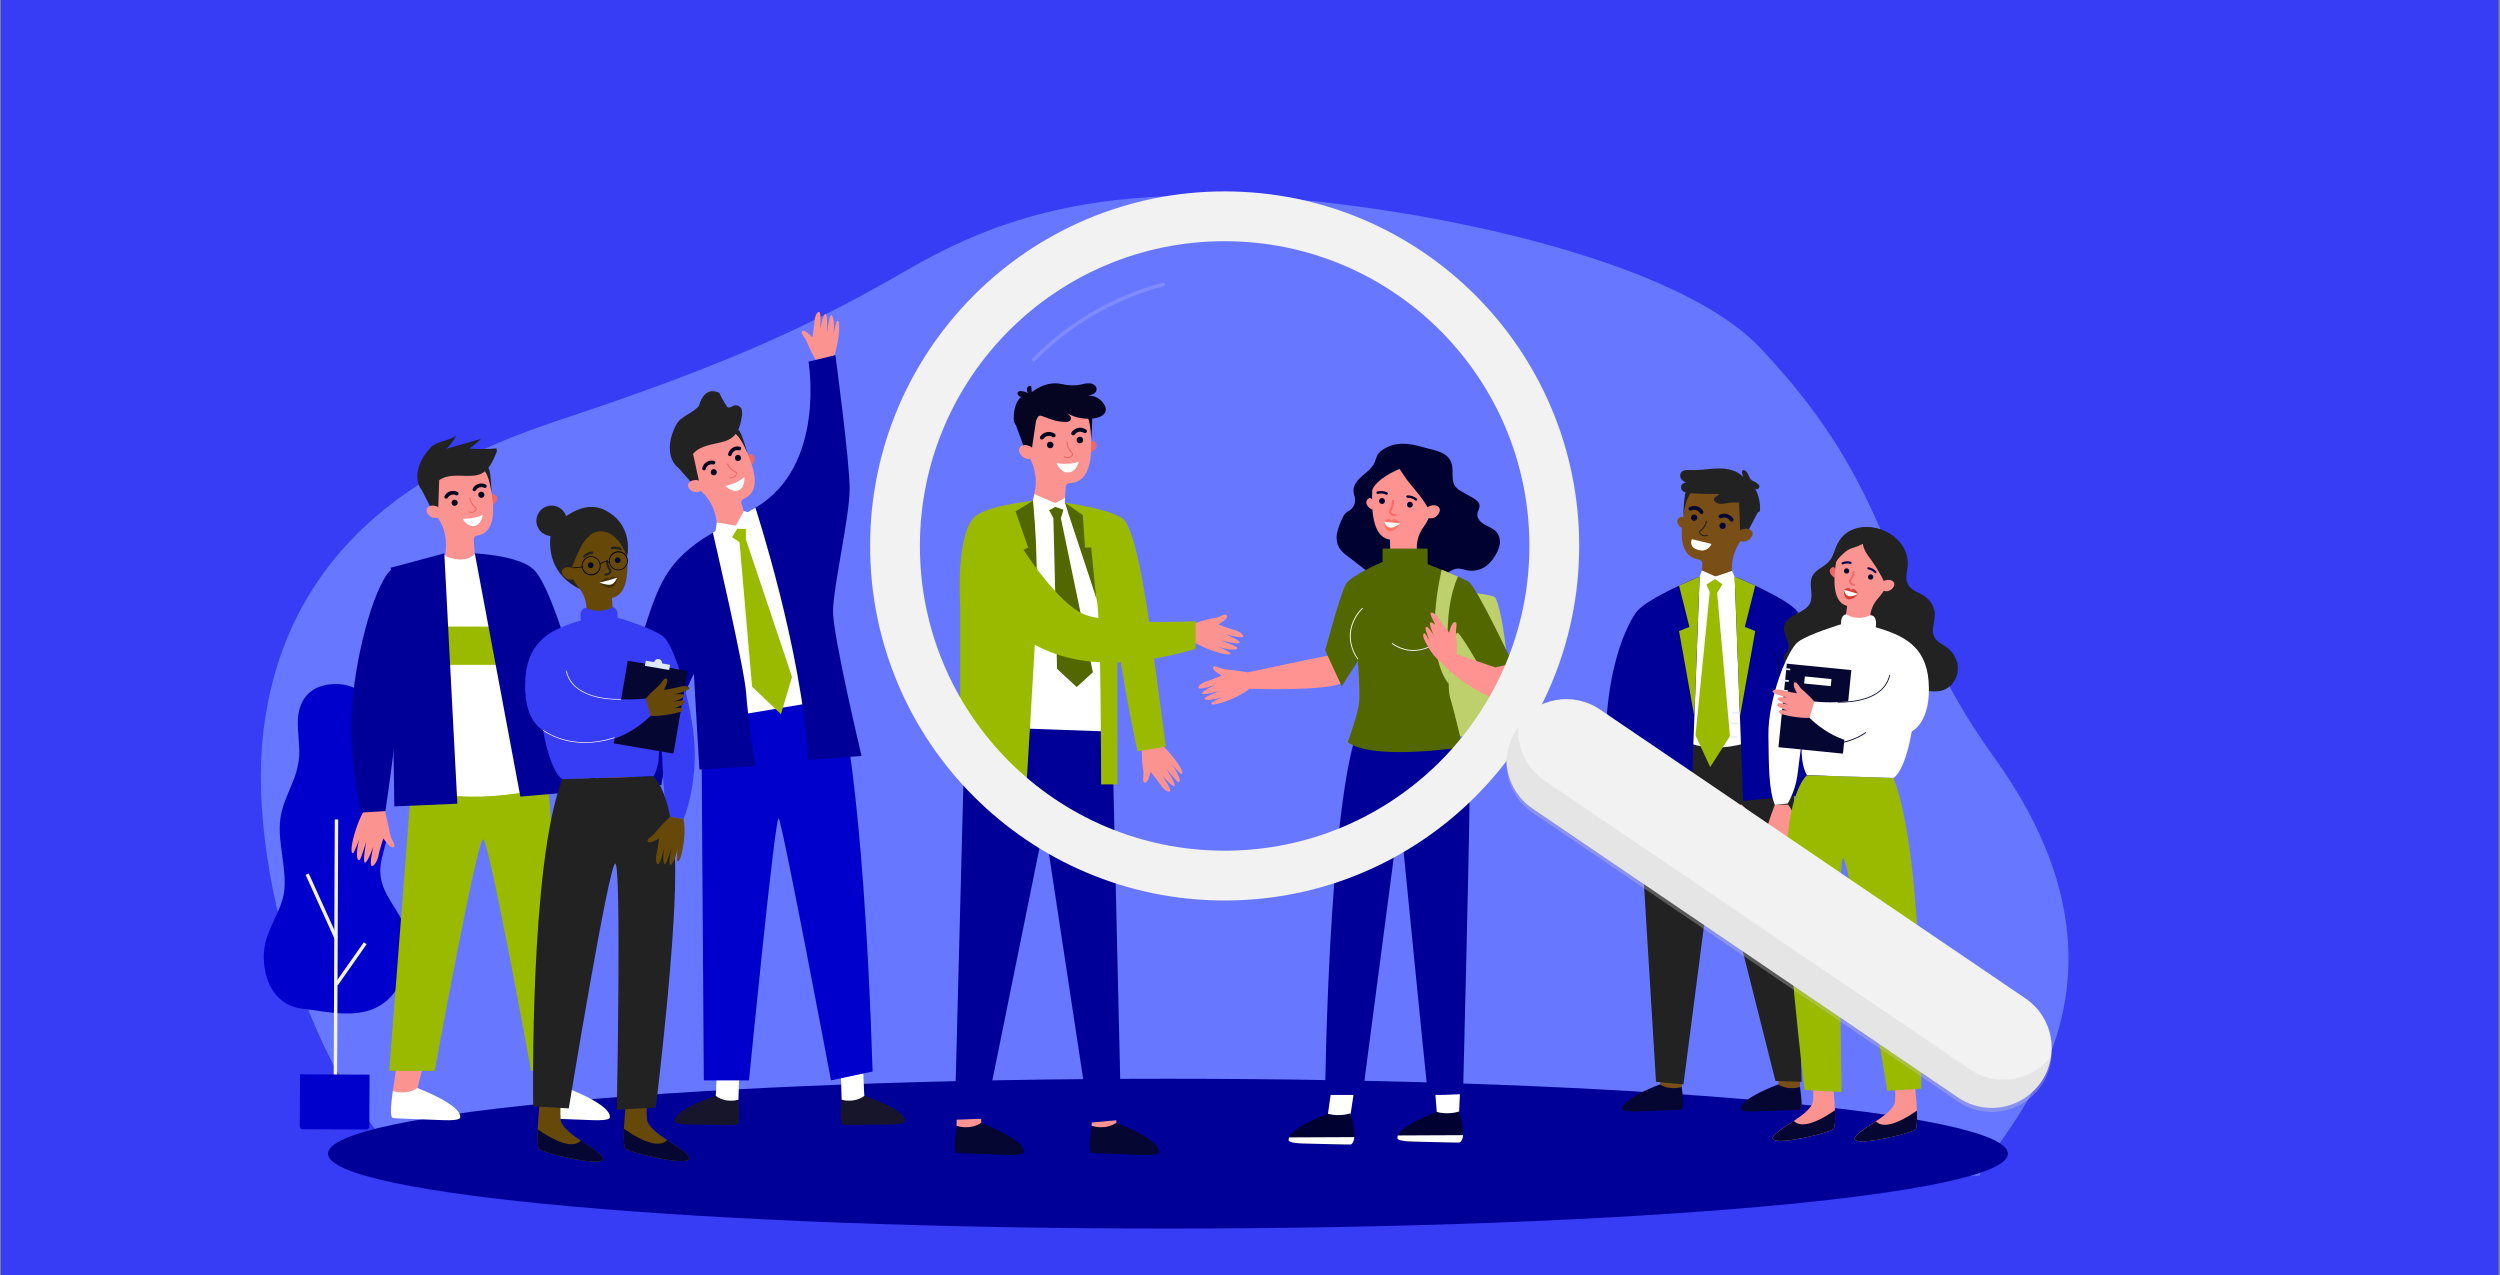 <?xml version="1.0" encoding="utf-8"?>
<!-- Generator: Adobe Illustrator 24.1.0, SVG Export Plug-In . SVG Version: 6.00 Build 0)  -->
<svg version="1.1" xmlns="http://www.w3.org/2000/svg" xmlns:xlink="http://www.w3.org/1999/xlink" x="0px" y="0px"
	 viewBox="0 0 5000 2550.6" style="enable-background:new 0 0 5000 2550.6;" xml:space="preserve">
<rect x="0" y="0" width="5000" height="2550.6" fill="#808080" stroke="none"/>
<style type="text/css">
	.st0{fill:#373CF5;}
	.st1{display:none;}
	.st2{display:inline;}
	.st3{fill:none;stroke:#000000;stroke-width:6;stroke-linejoin:round;stroke-miterlimit:10;}
	.st4{fill:#6877FF;}
	.st5{fill:#000099;}
	.st6{fill:#7A4F17;}
	.st7{fill:#060633;}
	.st8{fill:#222222;}
	.st9{fill:#FFFFFF;}
	.st10{fill:#0A0A0A;}
	.st11{fill:#9ABA00;}
	.st12{fill:#FB9391;}
	.st13{fill:#17152B;}
	.st14{fill:#0000CC;}
	.st15{fill:#EA6868;}
	.st16{fill:#050521;}
	.st17{fill:#F2F2F2;}
	.st18{fill:#0B0755;}
	.st19{fill:#D83E32;}
	.st20{fill:#FAFAFC;}
	.st21{fill:#E7EEFD;}
	.st22{fill:#664909;}
	.st23{fill:#422E05;}
	.st24{fill:#DDE7FE;}
	.st25{fill:#FFF5F4;}
	.st26{fill:#FF9391;}
	.st27{fill:#BED06B;}
	.st28{fill:#010131;}
	.st29{fill:#FF7367;}
	.st30{fill:#FF6868;}
	.st31{fill:#F9F9FB;}
	.st32{fill:#526700;}
	.st33{opacity:0.33;fill:#CCCCCC;enable-background:new    ;}
	
		.st34{opacity:0.15;fill:none;stroke:#FFFFFF;stroke-width:7;stroke-linecap:round;stroke-miterlimit:10;enable-background:new    ;}
</style>
<g id="Calque_3">
	<rect x="2" class="st0" width="4994.7" height="2553.2"/>
</g>
<g id="Calque_1" class="st1">
	<g id="gabarit" class="st2">
		<g>
			<rect class="st3" width="5000" height="2550.6"/>
			<rect x="1710.5" class="st3" width="1579" height="2550.6"/>
			<rect y="582.1" class="st3" width="5000" height="1383.3"/>
			<line class="st3" x1="11" y1="1531.8" x2="5000" y2="1531.8"/>
			<rect class="st3" width="5000" height="2547.5"/>
		</g>
	</g>
</g>
<g id="Calque_2">
	<g id="Calque_1-2">
		<path class="st4" d="M4075.4,2163.9c-52.1,101.8-115.7,167.8-116,187.4l-3121-15.3c-188.8-109.8-347.1-572.7-311.7-872.3
			c53-448.2,447.4-575.4,621.3-633.4c388.4-129.1,538.4-217.6,682.6-299.5c200.4-113.9,386.7-144.2,628.2-139.6
			c283.8,5.4,874.1,106.5,1061.9,304.8c294.8,311.4,240.4,503.5,468.5,820C4189.3,1794.2,4152.3,2013.6,4075.4,2163.9z"/>
		<path class="st5" d="M4015.8,2307.3c0-82.8-752.1-149.8-1679.9-149.8S656,2224.5,656,2307.3s752.1,149.8,1679.9,149.8
			S4015.8,2390,4015.8,2307.3z"/>
		<path class="st6" d="M3255.6,1611.7c7.1,12.1,13.4,24.6,18.7,37.5c3.3,10.8,14.9,18.9,9.6,22.8c-5.3,3.9-19.9-12.8-19.9-12.8
			s-4.3,22.6-4.8,29.7c-0.5,7.1-4,19.9-9.6,20.1c-5.6,0.2-1.8-34-1.8-34s-5.9,28.8-10.9,29.8c-5,1.1-2.9-36.2-2.9-36.2
			s-4.8,30.7-7.4,32.8c-2.6,2.1-5.4-1-6.5-12.3c-0.5-7.7-0.2-15.4,1-23.1c-1.8,8-4,15.9-6.6,23.7c-1.5,2.4-5.4,4.8-5.1-12.3
			s7.1-53.3,18.2-70.1L3255.6,1611.7z"/>
		<path class="st6" d="M3320,2107.3c0,0,1,61.8,0.4,62.6s4.8,8.6,4.8,8.6l20.2,3.5l18.4-8.2c0,0-1.6-57.5,0.3-66.4
			S3320,2107.3,3320,2107.3z"/>
		<path class="st7" d="M3363.4,2173.9c0,0-23.2,7.9-43.2-5.1c0,0-77.3,28-75,49.3c0,0-3.3,6.3,30.2,4.8c33.5-1.5,85.6-2.8,87-3.5
			S3370.7,2222.1,3363.4,2173.9z"/>
		<path class="st6" d="M3556.4,2107.3c0,0,0.9,61.8,0.4,62.6s4.8,8.6,4.8,8.6l20.1,3.5l18.4-8.2c0,0-1.6-57.5,0.3-66.4
			S3556.4,2107.3,3556.4,2107.3z"/>
		<path class="st7" d="M3600,2173.9c0,0-23.3,7.9-43.2-5.1c0,0-77.3,28-75,49.3c0,0-3.3,6.3,30.3,4.8c33.5-1.5,85.6-2.8,87-3.5
			S3607.1,2222.1,3600,2173.9z"/>
		<polygon class="st8" points="3585.9,1518 3603.2,2163.7 3550.9,2161.9 3430,1682.1 3366.9,2168.8 3312,2163.7 3272.5,1515.8 
			3356.6,1453.8 		"/>
		<path class="st6" d="M3369.7,1040c0,0-4.8-8.8-9.6-5.8c-12.3,7.6-1.9,19.7,5.5,22.8L3369.7,1040z"/>
		<path class="st6" d="M3370,1009.2L3370,1009.2v-2.6c3.7-38.8,40.6-67.1,81.1-60.9c33.5,4.6,58.6,32.8,59.4,66.6
			c0.1,11.8-3,23.4-9,33.6c-6.7,13.4-14.1,26.4-22.1,39c-11.7,17.6-17.1,38.7-15.3,59.7l1.3,16.5c-45.1,18.3-62.7-4-62.7-4l2-29.9
			c0.2-4-2.7-7.4-6.6-8l0,0C3345.1,1111.2,3367.9,1032.4,3370,1009.2z"/>
		<path class="st7" d="M3438.8,1051c0.4-3.5,3.5-6.1,7.1-5.7c0,0,0,0,0,0c3.5,0.2,6.1,3.2,5.9,6.7c0,0,0,0.1,0,0.1
			c-0.3,3.6-3.5,6.2-7.1,5.9C3441.1,1057.8,3438.5,1054.6,3438.8,1051L3438.8,1051z"/>
		<path class="st7" d="M3382,1034.7c0.4-3.5,3.6-6.1,7.1-5.7c3.5,0.4,5.9,3.6,5.5,7.1c-0.4,3.5-3.6,5.9-7.1,5.5
			C3384.1,1041.1,3381.6,1038.1,3382,1034.7z"/>
		<path class="st7" d="M3463,1043.2c0.7,0.1,1.4-0.1,2-0.3c1.8-0.9,2.5-3,1.8-4.8c-5.3-9.7-17.3-13.5-27.3-8.7
			c-1.9,0.6-2.9,2.7-2.2,4.6c0,0.1,0.1,0.2,0.1,0.2c0.8,1.8,2.9,2.7,4.8,2.1c12.5-4.8,17.4,4.8,17.6,5.1
			C3460.5,1042.5,3461.7,1043.2,3463,1043.2z"/>
		<path class="st7" d="M3402.9,1028c0.7,0.1,1.4-0.1,2-0.4c1.8-0.8,2.6-3,1.8-4.8c-5.3-9.7-17.3-13.6-27.3-8.8
			c-1.9,0.7-2.9,2.9-2.2,4.8c0.8,1.8,2.9,2.7,4.8,2.1c12.5-4.8,17.4,4.8,17.6,5.1C3400.3,1027.2,3401.5,1028,3402.9,1028z"/>
		<polygon class="st8" points="3516,1024.1 3492.7,1068.2 3480.3,1064.6 3478.2,1004.9 		"/>
		<path class="st6" d="M3478.5,1063c1.4-2.1,3.5-3.6,5.9-4.3c4.8-1.5,13.7-2.8,19.2,3.4c7.8,9.1-11.6,29.5-27.6,17.1
			C3475.7,1079.2,3471.3,1074,3478.5,1063z"/>
		<path class="st8" d="M3403.1,1070.9c3.6,2.1,8,2.3,11.9,0.7c0.5-0.2,0.8-0.8,0.6-1.3c0,0,0-0.1-0.1-0.1c-0.3-0.5-1-0.8-1.5-0.5
			c-4.3,1.9-9.4,0.7-12.5-2.8c-0.7-0.6-1.2-1.4-1.3-2.3c0-0.8,1.1-1.6,2.5-2.9c5.9-4.8,9.9-11.6,11.3-19.2c0.1-0.6-0.3-1.2-0.9-1.3
			c-0.6-0.1-1.2,0.2-1.3,0.8c-1.3,7.1-5.1,13.4-10.6,17.9c-1.8,1.5-3.2,2.7-3.2,4.4c0.1,1.5,0.8,2.9,1.9,3.9
			C3400.8,1069.2,3401.9,1070.1,3403.1,1070.9z"/>
		<path class="st8" d="M3383.8,983.9c0,0-10.7,5.9-17.1,46.8c0,0,0.9-46,6.7-50.6C3379.1,975.4,3383.8,983.9,3383.8,983.9z"/>
		<path class="st9" d="M3469.3,1153h-70.1l-27.1,113.5V1484c0,0,64.3,30.1,148.7-9.3l-24.7-254.5L3469.3,1153z"/>
		<path class="st5" d="M3469.3,1153c0,0,105.5,43.2,126.4,71s83.1,148.1,54.3,393.2h-56.9l-1.4-25.5l-105.5,10L3469.3,1153z"/>
		<path class="st5" d="M3399.3,1153c0,0-105.5,43.2-126.4,71c-20.9,27.8-83,148.1-54.3,393.2h59.6l-1.2-25.5l105.5,10L3399.3,1153z"
			/>
		<path class="st10" d="M3591.4,1593.5c-0.3,0-0.6-0.2-0.6-0.5c0,0,0,0,0,0c0-2-13.6-202.5-42-289.3c-0.1-0.4,0.1-0.7,0.4-0.9
			c0.3-0.1,0.7,0.1,0.8,0.4c28.4,87,41.9,287.7,42.1,289.7C3592.1,1593.2,3591.8,1593.5,3591.4,1593.5L3591.4,1593.5z"/>
		<polygon class="st11" points="3446.6,1165.7 3434.3,1185.9 3459.9,1472.3 3420.4,1534 3391,1470.7 3419.4,1184.2 3410.5,1163.9 
			3434.6,1155.3 		"/>
		<polygon class="st9" points="3469.3,1153 3464,1141.8 3431.1,1153 3403.9,1140.9 3399.3,1153 3405.1,1173.8 3430,1158.2 
			3454.2,1175.2 		"/>
		<path class="st12" d="M3549.7,1609.5c0,0-13.3,34.9-15.5,46s-12.9,20.3-7,23.6s18.5-14.7,18.5-14.7c1.8,4.3,3.1,8.8,3.8,13.5
			c1,7.1,4.6,13.6,10,13.3c5.4-0.3,3.5-12.6,3.5-12.6s3.2,13.2,9.3,11.4c4.8-1.4,3.8-19.2,3.8-19.2c1.1,4.8,2.6,9.5,4.4,14.1
			c1.9,3.4,8.6,4.6,8.4-6.8c-0.1-11.4-0.2-11-0.2-11c1.5,4.6,3.3,9.1,5.5,13.3c1.8,2.2,8.5,2.8,6.8-6.6
			c-3.1-16.6-12.1-48.8-24.8-64.5L3549.7,1609.5z"/>
		<path class="st8" d="M3492.1,942.6c-2-2-5.7-3.6-7.4-1.3c-0.6,1-0.8,2.1-0.6,3.2c0.2,3.3,1,6.6,2.3,9.6
			c-11.8-13.3-31.5-17.5-49.7-17.2c-18.2,0.3-36.3,4.1-54.4,3.2c-7.2-0.3-15.9-0.8-20.1,4.8c-2.7,4.2-2.5,9.7,0.7,13.6
			c3.2,3.9,7.7,6.5,12.7,7.4c-3.9-1.5-8.3-0.5-11.2,2.4c-2.7,3.1-3.1,7.4-1.2,11c3.1,5.2,10.2,6.4,16.4,6.9
			c19.7,1.6,39.6,2.1,59.4,1.6l-8.6,6.7c-1,0.7-1.9,1.6-2.4,2.7c-0.5,1.6-0.2,3.4,0.9,4.8c2.8,3.6,7,5.7,11.6,5.7
			c4.5,0,9-0.4,13.3-1.4c6.5-1,13-1.4,19.6-1.3c1.4-0.1,2.7,0.1,4,0.6c1.6,0.9,2.9,2.2,3.9,3.6c7,8.1,18,11.6,28.4,14.6
			c3.3,1,7.5,1.5,9.6-1.2c0.6-1.1,0.9-2.4,0.8-3.7c0.5-15.3-3.3-30.5-10.9-43.7c0.9,2.5,3.6,3.8,6.1,3c1.3-0.4,2.4-1.4,2.9-2.7
			c2.8-4.8-3.8-9.2-7.5-11.3c-3.7-2.1-6.6-2.3-9.1-5.5C3497.4,953.8,3497,947.4,3492.1,942.6z"/>
		<polygon class="st11" points="3510.5,1171.2 3489.7,1253.8 3510.5,1262.1 3479.9,1433.4 3469.3,1153 		"/>
		<polygon class="st11" points="3358.1,1171.2 3378.8,1253.8 3358.1,1262.1 3388.7,1433.4 3399.3,1153 		"/>
		<path class="st9" d="M3423,1087.9l-39.3-9.6c0,0-7.6,16,12.7,21.5C3407.1,1103.7,3418.8,1098.4,3423,1087.9z"/>
		<path class="st12" d="M1304.6,1560.1c6.1,12.9,11.4,26.1,15.8,39.7c2.5,11.3,13.3,20.4,7.6,24c-5.7,3.5-18.7-14.4-18.7-14.4
			s-5.9,22.9-6.7,30.2c-0.8,7.3-5.4,20-10.8,19.9s0.7-35,0.7-35s-8,28.8-13,29.7c-5,1,0-37.2,0-37.2s-7,31.2-9.6,33.1
			c-2.5,2-5.3-1.4-5.5-13c0-7.9,0.9-15.8,2.6-23.5c0,0-6.6,21.5-8.3,24s-5.7,4.3-4.1-13c1.6-17.3,11-54,23.1-70.4L1304.6,1560.1z"/>
		<path class="st12" d="M1633.6,723.8c-7.2-12.4-13.6-25.2-19.2-38.4c-3.5-11.1-15-19.2-9.6-23.3c5.4-4.1,19.9,12.9,19.9,12.9
			s4-23.3,4.1-30.6c0.1-7.3,3.7-20.4,9.1-20.7s2.3,34.9,2.3,34.9s5.6-29.4,10.5-30.7c4.9-1.3,3.4,37.1,3.4,37.1s4.4-31.6,6.9-33.6
			c2.5-1.9,5.4,1,6.6,12.5c0.6,7.9,0.4,15.8-0.6,23.7c1.7-8.3,3.7-16.4,6.2-24.5c1.5-2.4,5.3-4.8,5.2,12.6
			c-0.1,17.4-6.3,54.8-17.1,71.9L1633.6,723.8z"/>
		<path class="st9" d="M1434.3,2124.4c0,0-2.3,67.7-2.9,68.6c-0.6,0.9,4.5,9.6,4.5,9.6l21.1,4.8l19.9-8c0,0,1.3-63,3.8-72.8
			C1483.2,2116.8,1434.3,2124.4,1434.3,2124.4z"/>
		<path class="st13" d="M1476.9,2199.6c0,0-25,7.4-45.3-7.8c0,0-83.3,26.7-82,50.2c0,0-3.8,6.8,31.7,7c35.5,0.2,90.7,1.3,92.3,0.5
			C1475.1,2248.7,1481.9,2252.8,1476.9,2199.6z"/>
		<path class="st9" d="M1725.9,2124.4c0,0,2.3,67.7,2.9,68.6c0.6,0.9-4.5,9.6-4.5,9.6l-21.1,4.8l-19.9-8c0,0-1.3-63-3.8-72.8
			C1677,2116.8,1725.9,2124.4,1725.9,2124.4z"/>
		<path class="st13" d="M1683.3,2199.6c0,0,25,7.4,45.3-7.8c0,0,83.3,26.7,81.9,50.2c0,0,3.8,6.8-31.7,7
			c-35.5,0.2-90.7,1.3-92.3,0.5C1685.1,2248.7,1678.3,2252.8,1683.3,2199.6z"/>
		<polygon class="st9" points="1510.8,1015.6 1425.7,1065.2 1414,1123.5 1479.9,1446.3 1623.6,1424.3 1568.4,1096.8 		"/>
		<path class="st14" d="M1679.5,1396.1c0,0,47.1,158.2,65.7,746.9l-83.2,17.8c0,0-97.5-517.9-104.7-524.2s-59.3,524.2-59.3,524.2
			h-90.4l-4.8-718.2L1679.5,1396.1z"/>
		<path class="st5" d="M1510.8,1015.5c0,0,93.8,287.1,105.5,504.4l106.8-8c0,0-57-239.3-57-288.4s33.2-189.8,33.2-245.6
			c0-55.8-28.5-267.6-28.5-267.6l-53.8,13C1617.1,723.4,1652.8,932.6,1510.8,1015.5z"/>
		<path class="st5" d="M1425.7,1065.2c0,0,63.3,271.6,66.5,320.2s18.6,147.1,18.6,147.1l-112,6.5l-11.1-191.8
			c0,0-34.8,73.1-42.7,104.5c-7.9,31.5-22.2,118.5-22.2,118.5h-63.3c0,0-9.6-194.7,23.7-296S1328.8,1122.4,1425.7,1065.2z"/>
		<path class="st15" d="M1494.4,915.9c0,0,2.4-9.6,7.6-7.8c13.1,4.4,6.4,18.3,0.3,23L1494.4,915.9z"/>
		<path class="st12" d="M1486.7,886.6L1486.7,886.6c-0.2-0.8-0.5-1.6-0.8-2.5c-12.1-34.8-50.1-53.2-84.9-41.1
			c-34.8,12.1-53.2,50.1-41.1,84.9c3.1,8.9,8,17.1,14.5,23.9c11,12.7,20.5,23.5,29.6,32.1c15,14.3,24.9,33,28.3,53.4l2.7,16
			c45.9,7.1,56.8-18.2,56.8-18.2l-9.1-28c-1.2-3.7,0.7-7.6,4.2-9.1l0,0C1534,978.2,1494.3,908.3,1486.7,886.6z"/>
		<path class="st16" d="M1433.4,942.4c-1.1-3.2-4.6-4.9-7.9-3.8c-3.2,1.1-4.9,4.6-3.8,7.9c1.1,3.2,4.6,4.9,7.9,3.8
			C1432.8,949.1,1434.5,945.6,1433.4,942.4C1433.4,942.4,1433.4,942.4,1433.4,942.4z"/>
		<path class="st16" d="M1481.8,913.9c-1.1-3.2-4.7-4.9-7.9-3.8c-3.2,1.1-4.9,4.7-3.8,7.9c1.1,3.2,4.6,4.9,7.8,3.8
			C1481.2,920.7,1483,917.1,1481.8,913.9z"/>
		<path class="st16" d="M1409.2,940.5c-0.6,0.2-1.3,0.2-2,0c-1.9-0.4-3.2-2.3-2.8-4.2c0,0,0,0,0,0c2.4-10.4,12.7-16.9,23.1-14.7
			c2,0.3,3.3,2.1,3.1,4.1c-0.2,2-2.1,3.4-4.1,3.2c0,0,0,0,0,0c-6.6-1.7-13.3,2.3-14.9,8.8c0,0,0,0.1,0,0.1
			C1411.4,939,1410.5,940.1,1409.2,940.5z"/>
		<path class="st16" d="M1461,912.2c-0.6,0.2-1.3,0.2-2,0c-1.9-0.4-3.2-2.3-2.8-4.2c0,0,0,0,0,0c2.4-10.4,12.7-16.9,23.1-14.7
			c2,0.3,3.3,2.1,3.1,4.1c-0.2,2-2.1,3.4-4.1,3.2c0,0,0,0,0,0c-6.5-1.7-13.2,2.2-14.9,8.7c0,0,0,0.1,0,0.1
			C1463.1,910.7,1462.2,911.7,1461,912.2z"/>
		<polygon class="st8" points="1355.9,934.5 1387.8,971.1 1398.5,964.9 1386.1,907.5 		"/>
		<path class="st12" d="M1399.7,962.8c-1.7-1.7-4-2.6-6.4-2.7c-4.8-0.2-13.3,0.5-16.7,7.6c-4.8,10.4,17.7,25.5,29.5,9.9
			C1406.1,977.7,1409,971.8,1399.7,962.8z"/>
		<path class="st15" d="M1471,953.1c-2.9,2.8-6.9,4.1-10.8,3.4c-0.6-0.2-0.9-0.7-0.8-1.3c0.1-0.6,0.7-0.9,1.3-0.8
			c4.5,0.8,8.9-1.5,10.8-5.6c0.5-0.7,0.8-1.6,0.7-2.5c0-0.7-1.4-1.3-3-2.2c-6.7-3.3-12-8.8-15-15.6c-0.2-0.5,0-1.2,0.5-1.4
			c0.5-0.3,1.2-0.1,1.4,0.4c0,0,0,0,0,0c2.8,6.4,7.8,11.6,14.1,14.6c2,1.1,3.5,1.9,4,3.5c0.3,1.4-0.1,2.9-0.9,4.1
			C1472.7,950.9,1471.9,952.1,1471,953.1z"/>
		<path class="st9" d="M1451,972c0,0,24.9-5.4,37.6-17.8c0,0,2.6,19.7-10.7,26C1464.5,986.6,1451,972,1451,972z"/>
		<path class="st8" d="M1468.1,865.9c0,0,11.2,3.2,26.8,40.6c0,0-11.8-43.6-18.2-46.7S1468.1,865.9,1468.1,865.9z"/>
		<path class="st8" d="M1398.1,811.1c-0.1,0.3-0.2,0.5-0.4,0.7c-12.4,15.4-36.1,20.1-45.3,37.6c-28.8,54.7-1.7,87.7,9.6,87.6
			c12.6,0,18-22.4,24.9-30.2c14.9-16.8,40.2-17.5,61.6-24c5.4-1.6,10.6-4.1,15.2-7.3c13.8-10,17.9-28.2,20.4-45.3
			c0.5-3.5,0.3-7-0.5-10.4l0,0c-1.7-6.6-8.5-10.6-15.1-8.9c-1.2,0.3-2.4,0.8-3.4,1.5c-4.3,2.6-8.6,3.8-10.9,1
			c-5.8-8.5-10.9-17.6-15.2-27c-0.2-0.4-0.5-0.6-0.8-0.9C1434.1,783.5,1409.4,771.9,1398.1,811.1z"/>
		<polygon class="st11" points="1491.8,1055.3 1491.8,1078.9 1479.5,1084.6 1461.8,1072.7 1472.8,1055.3 		"/>
		<polygon class="st9" points="1431.1,1062.1 1433.6,1045 1471.8,1051.3 1487.6,1022.1 1495.9,1024.3 1500.1,1058.1 1474.6,1057.5 
			1461.8,1077.9 		"/>
		<polygon class="st11" points="1491.8,1078.9 1584,1353.8 1561.9,1428.5 1504.1,1373.1 1478.8,1080.7 		"/>
		<path class="st14" d="M691.1,1370c28.8,6.1,54.9,27.1,57.5,72.6c2.6,43.2-21.1,85.6-9.6,128.3c11.7,43.8,45.7,58.9,33.1,113
			c-4.5,19.2-11.7,38-11.5,58.3c0.6,42.4,30.1,68.5,44.5,101.8c18.5,43.2,11.4,102.1-13.7,137.3c-47.6,67.1-127.7,42.5-187.4,35.9
			c-34.6-3.8-65.8-28.8-74.3-79.1c-9.8-58.5,16.6-86.3,33.3-132.6c16.2-44.9-3.3-97.9-3.6-148.1c-0.3-56.2,32.3-86.8,38.4-138.4
			c4.5-37.3-10.4-75.8,4.8-111c7-16.6,20.8-29.3,37.8-35C656.9,1367.6,674.3,1366.6,691.1,1370z"/>
		
			<rect x="407" y="1900.3" transform="matrix(4.188741e-03 -1 1 4.188741e-03 -1234.707 2567.697)" class="st17" width="529.8" height="6.9"/>
		
			<rect x="639.6" y="1742.7" transform="matrix(0.911 -0.412 0.412 0.911 -689.434 425.683)" class="st17" width="6.9" height="139.9"/>
		
			<rect x="650.2" y="1923.7" transform="matrix(0.575 -0.819 0.819 0.575 -1279.373 1392.998)" class="st17" width="100.2" height="6.9"/>
		<path class="st14" d="M732.4,2259l-127-0.5c-3.2,0-5.8-2.6-5.8-5.9l0.4-103.9l139.1,0.6l-0.4,103.9c0,3.2-2.7,5.8-5.9,5.8
			C732.6,2259,732.5,2259,732.4,2259z"/>
		<path class="st8" d="M3568,1253.5c-2.5,16.6,14.8,33.9,6.6,48.5c-1.8,3.3-4.8,5.8-6.4,9.2c-2.9,8,0.4,16.9,7.8,21
			c7.4,3.8,16,4.6,24,2.3c8-1.7,15.6-5.1,23.5-7.1c17.8-4.5,36.5-2.3,54.9-2.6s37.6-3.1,55.7,1.4c20.9,5.3,37.9,19.8,56.2,30.9
			c18.8,11.3,39.4,19.4,60.9,23.7c11.1,2.8,22.8,2.8,33.9,0c21.8-6.8,34.1-31.3,29.8-53.1c-2.7-12.5-9.6-23.6-19.6-31.6
			c-8.7-7.1-20.7-11.2-26.3-21.5c-8-14.4,1.7-32.3,0.5-48.8c-1.6-14.1-9.6-26.7-21.5-34.2c-10.6-7-24.8-10.3-31.6-22
			c-7.4-12.8-1.5-27.4-0.8-41c0.3-19.7-8.1-38.4-22.9-51.3c-4.4-4-9.2-7.4-14.4-10.4c-33.9-19.9-82.8-19.2-103,20
			c-6.2,12-8.5,26.3-17.5,36.3c-9.6,10.9-26.3,15.5-33,28.8c-8.4,16.4,3.1,37.8-4.8,54.4c-5.3,10.9-17.3,16.3-28.1,21.8
			S3569.6,1241.5,3568,1253.5z"/>
		<path class="st12" d="M3664,2151.4c0,0,11.6,94.9,3,106.6c-4.8,6.7-116.1,34.4-121.4,19.7s78-47.1,80.5-75.8
			c1.4-18.3,0-36.7-4.1-54.6L3664,2151.4z"/>
		<path class="st7" d="M3669.9,2220.4c-53.8,37.3-74.4,29.9-82.1,21.4c-22.1,14.9-44.9,28-42.1,35.9c5.2,14.7,116.5-13,121.4-19.8
			C3670.3,2253.6,3670.6,2238.3,3669.9,2220.4z"/>
		<path class="st12" d="M3827.9,2152.3c0,0,11.6,94.9,3,106.6c-4.8,6.7-116.1,34.4-121.4,19.7c-5.2-14.7,77.9-47,80.5-75.8
			c1.4-18.3,0-36.7-4.2-54.6L3827.9,2152.3z"/>
		<path class="st7" d="M3833.8,2221.3c-53.8,37.3-74.4,29.9-82,21.4c-22.1,14.9-45,28-42.1,35.9c5.2,14.7,116.5-13,121.4-19.7
			C3834.1,2254.6,3834.5,2239.2,3833.8,2221.3z"/>
		<path class="st15" d="M3672.7,1140.1c0,0-3.9-8-8.2-5.5c-10.8,6.4-1.5,17.9,4.8,21L3672.7,1140.1z"/>
		<path class="st12" d="M3746.3,1058.5c30,6.1,50.9,33.5,48.7,64.1c-0.7,9.6-3.7,18.9-8.7,27.1c-11,19.9-20,35.9-30.2,47
			c-10.3,11.2-16,26-16,41.2v15.4c-37.3,13-50.3-6.5-50.3-6.5l4.5-35l0,0c-37.3-9.6-23.2-78.6-20.5-99.3l0,0c0-0.8,0-1.6,0.2-2.3
			c4.3-33.2,34.7-56.7,67.9-52.4C3743.5,1058,3744.9,1058.3,3746.3,1058.5z"/>
		<path class="st8" d="M3742.7,1120.3c6.2,8.6,11.9,17.5,17,26.8c5.6,9.6,11.4,20,11.5,31.2c10.4-6.8,19-16,25.1-26.8
			c3.3-4.7,5.9-9.9,7.6-15.3c1.6-7.9,1.8-16,0.3-24c-1.2-10.4-2.6-21.3-8.4-30c-4.1-5.6-9.3-10.3-15.3-13.9
			c-13.6-8.9-29.5-13.8-45.8-14c-16.4-0.1-32.1,6.4-43.7,18c-14.4,15.1-18.6,36.9-22.2,57.5c3.8-8.1,9.4-15.2,16.2-20.9
			c4-4.3,8.6-7.8,13.7-10.5c8.9-4.1,11.1-2.7,26.9-10.6C3727.9,1100.9,3734.7,1109.8,3742.7,1120.3z"/>
		<path class="st12" d="M3765.7,1164.2c1.3-1.8,3.1-3.1,5.2-3.6c4.4-1.2,11.9-2,16.4,3.7c6.4,8.3-11,26-24.4,14.4
			C3762.9,1178.6,3759.2,1173.9,3765.7,1164.2z"/>
		<path class="st7" d="M3687.8,1141.8c0.1-2.9,2.5-5.3,5.5-5.2s5.3,2.5,5.2,5.5c-0.1,2.9-2.5,5.3-5.5,5.2c0,0,0,0,0,0
			C3690,1147.1,3687.8,1144.7,3687.8,1141.8z"/>
		<path class="st7" d="M3736,1153.9c0.1-2.9,2.5-5.3,5.5-5.2s5.3,2.5,5.2,5.5c-0.1,2.9-2.5,5.3-5.5,5.2c0,0,0,0,0,0
			C3738.2,1159.3,3735.9,1156.9,3736,1153.9C3736,1154,3736,1153.9,3736,1153.9z"/>
		<path class="st18" d="M3750.4,1146.6c0.6,0.1,1.3-0.1,1.8-0.4c0.9-0.8,1.1-2.1,0.4-3.1c-4-4.6-9.5-7.6-15.4-8.6
			c-1.2-0.2-2.3,0.5-2.5,1.7c0,0,0,0,0,0.1c-0.2,1.2,0.6,2.3,1.8,2.5c4.9,0.9,9.3,3.3,12.7,7
			C3749.5,1146.2,3749.9,1146.4,3750.4,1146.6z"/>
		<path class="st18" d="M3701.9,1127.7c0.6-0.2,1.1-0.7,1.3-1.3c0.4-1.1-0.2-2.4-1.3-2.8c0,0,0,0,0,0c-5.8-1.8-12.1-1.4-17.6,1
			c-1.1,0.5-1.6,1.7-1.2,2.8c0,0,0,0,0,0.1c0.5,1.1,1.8,1.6,2.9,1.2c4.6-1.9,9.6-2.2,14.4-0.9
			C3700.9,1127.9,3701.4,1127.9,3701.9,1127.7z"/>
		<path class="st15" d="M3705.2,1170.9c-4.4-1-7.5-5-7.4-9.6c0-0.5,0.2-0.9,0.6-1.2c4.1-4.5,6.6-10.2,7.1-16.2c0.1-1,1-1.8,2-1.7
			c1,0,1.8,0.9,1.7,1.9c0,0,0,0,0,0.1c-0.5,6.7-3.2,13.1-7.7,18.1c0,1.5,1.2,4.8,7.2,5.4c1,0.1,1.8,1,1.7,2c-0.1,1-1,1.8-2,1.7
			C3707.3,1171.2,3706.3,1171.1,3705.2,1170.9z"/>
		<path class="st19" d="M3688,1179.4c0,0,7.4-4.5,10.1-3.4c1.8,1,3.1,2.6,3.7,4.5c1.2-1.8,3.2-2.8,5.3-2.7c3.3,0.3,9.6,10,9.6,10
			s-11.1,13.4-20.9,10.5c-9.8-3-7.8-18.1-7.8-18.1L3688,1179.4z"/>
		<path class="st20" d="M3688,1179.4l28.5,8.4c0,0-11.4,6.2-19.2,4.4C3689.6,1190.3,3688,1179.4,3688,1179.4z"/>
		<path class="st9" d="M3751.4,1254.4c0,0,4.8-23.6-10.9-24c-15.2,7.7-33.3,7.1-48-1.7c0,0-11.4-0.3-10.4,19.9
			c0,0-64.1,19.2-85.5,34.8c-21.4,15.6-60.9,113.8-59.8,188.1c0.9,62.3,0.7,108.7,13,138.4l25.8-3c11.1-19.7,17.9-41.5,20.2-64.1
			c2.5-21.5,8.2-63.3,8.2-63.3s-5.2,46.6,10.1,70.9l173.1,5.4c0,0,22.1-10.9,36.3-93c0,0,40.2-17.8,33.6-101.4
			C3851.1,1289.6,3803.6,1270.1,3751.4,1254.4z"/>
		<path class="st11" d="M3613.8,1550.6c0,0-34.2,25.6-40.8,153.4s36.2,476.1,36.2,476.1l74,3.9c0,0-8.9-466.1,2.9-467.5
			s88.6,465.1,88.6,465.1l67.7-4.1c0,0,7.4-462.6-55.5-621.6L3613.8,1550.6z"/>
		
			<rect x="3546" y="1352.3" transform="matrix(9.931975e-02 -0.995 0.995 9.931975e-02 1859.194 4888.388)" class="st7" width="167.9" height="129.7"/>
		<path class="st21" d="M3578.6,1340.5l-12.4-1.2c-0.9-0.1-1.6-1-1.5-1.9c0.1-0.9,0.9-1.6,1.9-1.5l12.4,1.2c1,0,1.8,0.7,1.8,1.7
			c0,1-0.7,1.8-1.7,1.8C3578.9,1340.6,3578.7,1340.6,3578.6,1340.5z"/>
		<path class="st21" d="M3576.3,1363.8l-12.4-1.4c-1-0.1-1.7-0.9-1.6-1.9c0.1-1,0.9-1.7,1.9-1.6l12.4,1.2c1,0.1,1.7,0.9,1.6,1.9
			c-0.1,1-0.9,1.7-1.9,1.6V1363.8z"/>
		<path class="st21" d="M3574.4,1383.7l-12.4-1.2c-1,0-1.7-0.8-1.7-1.7c0-1,0.8-1.7,1.7-1.7c0.1,0,0.3,0,0.4,0l12.3,1.2
			c0.9,0.1,1.6,0.9,1.5,1.9c0,0,0,0,0,0C3576.2,1383.1,3575.4,1383.8,3574.4,1383.7C3574.5,1383.7,3574.5,1383.7,3574.4,1383.7z"/>
		<path class="st21" d="M3572.1,1404.7l-12.3-1.2c-0.9-0.2-1.5-1.2-1.3-2.1c0.2-0.8,0.8-1.3,1.6-1.3l12.3,1.2c1,0.1,1.7,0.9,1.6,1.9
			C3573.9,1404.1,3573.1,1404.8,3572.1,1404.7z"/>
		<path class="st21" d="M3478.1,1428l-12.4-1.2c-1-0.1-1.7-0.9-1.6-1.9c0.1-1,0.9-1.7,1.9-1.6l0,0l12.4,1.2c1,0.1,1.7,0.9,1.6,1.9
			C3479.9,1427.4,3479,1428.1,3478.1,1428z"/>
		<path class="st21" d="M3476,1449l-12.4-1.2c-1-0.1-1.7-0.9-1.6-1.9c0.1-1,0.9-1.7,1.9-1.6l0,0l12.4,1.2c1,0.1,1.7,0.9,1.6,1.9
			C3477.8,1448.4,3476.9,1449.1,3476,1449z"/>
		<path class="st21" d="M3473.2,1476.4l-12.4-1.4c-1-0.1-1.7-0.9-1.6-1.9c0.1-1,0.9-1.7,1.9-1.6l0,0l12.4,1.2
			c0.9,0.1,1.6,0.9,1.5,1.9C3475.1,1475.6,3474.3,1476.4,3473.2,1476.4C3473.3,1476.4,3473.3,1476.4,3473.2,1476.4z"/>
		
			<rect x="3628.6" y="1335.6" transform="matrix(9.931975e-02 -0.995 0.995 9.931975e-02 1918.99 4844.804)" class="st9" width="14.2" height="53.5"/>
		<path class="st12" d="M3634.1,1409.1c-8.6-10.1-17.9-19.5-27.8-28.3c-8.7-6.4-12.3-19.2-17.5-15.6c-5.2,3.6,5.3,21.4,5.3,21.4
			s-21.6-3.6-28.1-5.7c-6.5-2.1-19.2-2.9-21,1.7c-1.8,4.7,29.9,12.6,29.9,12.6s-18.9-3.4-19.8,2.4c-0.7,4.8,21.2,11.6,21.2,11.6
			c-5.9-1.4-11.9-2.4-17.9-3.2c-3.7,0-7.3,5.2,2.5,9.6c4.4,2.2,8.9,4,13.6,5.4c-4.5-0.7-9.1-1-13.7-0.9c-2.6,0.6-5.8,5.9,3,8.4
			c15.5,4.3,46.8,10,65.4,5.9L3634.1,1409.1z"/>
		<path class="st9" d="M3823.3,1463.1c0,0-101.9,70.2-204.2-27.2l9.6-32.9c0,0,130.6,16.2,154.2-52.7L3823.3,1463.1z"/>
		<path class="st7" d="M3651.8,1489.5c-18.9-0.1-37.6-3.2-55.5-9.3c-0.4-0.2-0.7-0.6-0.5-1.1c0.1-0.5,0.6-0.7,1.1-0.6c0,0,0,0,0,0
			c81.5,26.8,133.4-13.6,133.9-14c0.4-0.2,0.9-0.1,1.2,0.3c0.2,0.3,0.1,0.7-0.1,1C3731.5,1466.3,3701.7,1489.5,3651.8,1489.5z"/>
		<path class="st7" d="M3681.8,1405.1c-3.6,0-5.8,0-5.9,0c-0.5-0.1-0.8-0.5-0.8-1c0-0.4,0.4-0.8,0.9-0.8l0,0
			c0.9,0,89.4,5.1,102.6-53.2c0.1-0.5,0.6-0.7,1-0.6c0,0,0,0,0,0c0.4,0.1,0.7,0.6,0.6,1C3768.8,1401.2,3702.2,1405.1,3681.8,1405.1z
			"/>
		<path class="st12" d="M3483.4,1609.2c9.4,9.3,18.2,19.3,26.3,29.8c5.8,9.1,18.1,13.6,14.4,18.6c-3.7,4.9-21-6.8-21-6.8
			s2,21.9,3.6,28.5c1.7,6.6,1.5,19.2-3.2,20.8c-4.7,1.6-10.4-30.8-10.4-30.8s2.1,27.7-2,30.1c-4.1,2.4-11.9-32.5-11.9-32.5
			s3.6,29.4,1.9,32c-1.7,2.5-5.1,0.4-8.9-9.6c-2.5-6.9-4.2-14.1-5.1-21.4c0.5,7.8,0.6,15.6,0.2,23.4c-0.7,2.5-3.6,5.5-7.7-10
			c-4.1-15.5-7.4-50.7-2-68.9L3483.4,1609.2z"/>
		<path class="st12" d="M1119.1,2091.1c0,0,14.4,85.3,15.2,86.3c0.8,1.1-5.3,10.2-5.3,10.2l-23,4.1l-21-9.6c0,0-12.1-68.7-14.4-79.4
			C1068.3,2092.1,1119.1,2091.1,1119.1,2091.1z"/>
		<path class="st9" d="M1084.8,2182.1c0,0,26.5,9.3,49.2-6c0,0,88.3,33.1,85.6,58.3c0,0,3.7,7.5-34.5,5.9
			c-38.3-1.6-97.7-3.4-99.3-4.2C1084.3,2235.1,1076.8,2239.1,1084.8,2182.1z"/>
		<path class="st12" d="M856.9,2091.1c0,0-22.5,85.3-22,86.3c0.6,1.1-5.3,10.2-5.3,10.2l-23,4.1l-21-9.6c0,0,11.5-70.1,9.3-80.8
			C792.6,2090.7,856.9,2091.1,856.9,2091.1z"/>
		<path class="st9" d="M785.6,2182.1c0,0,26.5,9.3,49.2-6c0,0,88.3,33.1,85.6,58.3c0,0,3.7,7.5-34.5,5.9s-97.7-3.4-99.3-4.2
			S777.5,2239.1,785.6,2182.1z"/>
		<path class="st11" d="M1095.4,1558.2l46.1,583.5h-79.3c0,0-83.8-461.1-95.9-463.1c-12.1-2-96.8,463.1-96.8,463.1h-91.1l46.5-598.6
			L1095.4,1558.2z"/>
		<path class="st9" d="M916.4,1103.5c0,0,121.1,14.4,146.7,31.7c25.6,17.4,50.5,305.2,50.5,305.2l3.5,128.9c0,0-176.7,53.9-306.1,0
			l-6.8-128c0,0-60.5-292.5-18.7-304.5C827.3,1124.9,916.4,1103.5,916.4,1103.5z"/>
		<path class="st12" d="M769.1,1618.3c0,0,8.6,35.5,10.7,48.4c2.1,12.9,13.6,24,7,27.6c-6.6,3.6-20.1-17.6-20.1-17.6
			s-8.3,25.3-9.6,33.6c-1.3,8.3-7.5,22.2-13.5,21.6c-6-0.5,3.2-39.3,3.2-39.3s-11,31.8-16.7,32.6s2.3-41.9,2.3-41.9
			s-10.1,34.5-13.2,36.5c-3.2,2-5.9-2-5.2-15.1c0.6-8.9,2.1-17.7,4.6-26.3c-3.2,8.9-6.8,17.6-10.9,26.2c-2.1,2.5-6.7,4.4-3.8-14.9
			c2.9-19.3,15.4-59.1,30.2-76.7L769.1,1618.3z"/>
		<path class="st12" d="M1210.7,1524.3c0,0,32.7,16.4,43.8,23.2s27,5.1,25.5,12.5c-1.5,7.4-26.4,3.9-26.4,3.9s13.9,22.7,19.2,28.8
			s12,20,7.7,24.3s-27.9-27.9-27.9-27.9s17.2,29,14,33.8c-3.2,4.8-30.4-28.8-30.4-28.8s19.9,30,19.2,33.6c-0.7,3.5-5.3,3.2-14.9-5.7
			c-6.4-6.2-12.2-13.1-17.1-20.5c4.7,8.2,9,16.7,12.9,25.3c0.6,3.2-1,7.9-13.8-6.8c-12.9-14.7-35.1-49.9-39-72.6L1210.7,1524.3z"/>
		<path class="st15" d="M980.3,994.2c0,0,4.8-8.5,9.1-5.7c11.5,7.4,1.7,19.2-5.2,22.2L980.3,994.2z"/>
		<path class="st12" d="M979.9,964.2L979.9,964.2c0-0.9,0-1.7,0-2.5c-3.5-36.2-35.7-62.8-71.9-59.4c-36.2,3.5-62.8,35.7-59.4,71.9
			c0.9,9.1,3.6,17.8,8,25.8c7.5,14.8,14,27.4,20.7,37.9c11,17.3,16,37.6,14.4,58l-1.2,16.1c42.3,17.8,58.9-3.9,58.9-3.9l-1.9-29.1
			c-0.2-3.8,2.4-7.1,6.2-7.7l0,0C1003.3,1063.4,982,986.8,979.9,964.2z"/>
		<path class="st16" d="M915.4,1005c-0.3-3.4-3.3-5.9-6.7-5.6c-3.4,0.3-5.9,3.3-5.6,6.7c0.3,3.4,3.3,5.9,6.7,5.6
			C913.2,1011.4,915.7,1008.4,915.4,1005C915.4,1005.1,915.4,1005,915.4,1005z"/>
		<path class="st16" d="M968.8,989c-0.3-3.4-3.3-5.8-6.7-5.6c-3.4,0.3-5.9,3.3-5.6,6.7c0.3,3.4,3.3,5.9,6.7,5.6
			C966.6,995.4,969.1,992.4,968.8,989z"/>
		<path class="st16" d="M892.6,997.3c-0.6,0.1-1.3-0.1-1.9-0.3c-1.8-0.9-2.5-3-1.7-4.8c4.8-9.4,16.2-13.2,25.6-8.5
			c1.9,0.7,2.9,2.8,2.3,4.7c-0.7,1.9-2.8,2.9-4.7,2.3c-5.9-3.2-13.2-1.1-16.5,4.8c0,0,0,0,0,0C895.1,996.6,893.9,997.3,892.6,997.3z
			"/>
		<path class="st16" d="M949.1,982.5c-0.7,0.1-1.3-0.1-1.9-0.3c-1.8-0.9-2.5-3-1.7-4.8c4.8-9.4,16.2-13.2,25.6-8.5
			c1.9,0.7,2.8,2.8,2.1,4.7s-2.8,2.8-4.7,2.1l0,0c-5.9-3.2-13.3-1.1-16.5,4.8C951.5,981.6,950.4,982.4,949.1,982.5z"/>
		<polygon class="st8" points="842.8,978.7 864.7,1021.5 876.4,1018.1 878.4,960.1 		"/>
		<path class="st12" d="M878.2,1016.5c-1.3-2-3.3-3.5-5.6-4.2c-4.8-1.4-12.9-2.7-17.8,3.3c-7.3,8.8,10.8,28.8,25.9,16.6
			C880.7,1032.2,884.8,1027.2,878.2,1016.5z"/>
		<path class="st15" d="M948.9,1024.2c-3.4,2-7.6,2.3-11.2,0.7c-0.5-0.3-0.7-0.9-0.5-1.4c0.3-0.5,0.9-0.7,1.4-0.5c0,0,0,0,0,0
			c4.1,1.8,8.9,0.7,11.7-2.8c0.7-0.6,1.1-1.4,1.3-2.2c0-0.8-1-1.6-2.3-2.8c-5.6-4.7-9.4-11.3-10.6-18.5c-0.1-0.6,0.2-1.2,0.8-1.3
			c0.6-0.1,1.1,0.3,1.3,0.8c1.1,6.8,4.7,13,10,17.4c1.6,1.5,3,2.7,3,4.3c-0.1,1.5-0.7,2.8-1.8,3.8
			C951,1022.6,950,1023.5,948.9,1024.2z"/>
		<path class="st9" d="M925.2,1037.5c0,0,25.2,0.8,40.4-8c0,0-2.2,19.5-16.5,22.4S925.2,1037.5,925.2,1037.5z"/>
		<path class="st8" d="M967,939.7c0,0,10.1,5.8,16,45.4c0,0-0.9-44.7-6.2-49.2S967,939.7,967,939.7z"/>
		<path class="st8" d="M860,896.3c13.1-14.7,37.2-13.4,52.7-25.5c-5,10.1-11.8,19.2-20,26.9l69.4-20.1c-7.1,7.3-15,13.8-23.4,19.5
			c18,1.5,36.2,1.4,54.2-0.3c1.3,3.1,1.1,6.7-0.6,9.6c-6.8,16.7-15.1,35.1-31.8,41.9c-5.3,2-10.8,3-16.4,3.2
			c-22.1,1.2-46.6-4.2-64.9,8.3c-8.5,5.8-19.2,25.9-31.1,23C837.3,980,819.3,941.8,860,896.3z"/>
		<rect x="831.1" y="1253.1" class="st11" width="219" height="76.6"/>
		<path class="st5" d="M1063.1,1135.2c38.4,27.4,86.3,215.8,100.7,249.4c14.4,33.6,65.6,143.4,65.6,143.4l-45.6,35.2
			c0,0-108.7-135.2-141.7-209S1063.1,1135.2,1063.1,1135.2z"/>
		<polygon class="st5" points="888.6,1106.7 914.7,1607.4 788.7,1612.8 781.6,1135.4 		"/>
		<path class="st5" d="M949.6,1106.7l91.1,486.5l89.5-7.8l-67.1-450.2C1063.1,1135.2,1038.1,1112.4,949.6,1106.7z"/>
		<path class="st5" d="M781.6,1139.3c-36.8,38-74.4,187-78.4,290.9c-2,65.5,4.4,131.1,19.2,195l48.4-3c0,0,45.4-304.1,35.3-368.9
			C800.2,1214.8,781.6,1139.3,781.6,1139.3z"/>
		<path class="st8" d="M1165.3,1180.2c0,0-80.8-26.5-62.3-121.6c0,0,53.6-64.7,106.7-38.4c53.1,26.4,46.2,79.5,45.3,86.3
			C1254.1,1113.4,1165.3,1180.2,1165.3,1180.2z"/>
		<path class="st22" d="M1176.7,1025.9c-36.2,5.1-61.3,38.6-56.2,74.7c1.1,7.8,3.6,15.3,7.3,22.1c10.8,22.3,19.7,40.2,30,53
			c10.6,12.8,15.9,29.2,14.9,45.8l-1.2,16.8c39.8,16.4,55.2-4.1,55.2-4.1l-2.8-38.4l0,0c41.2-8,30-84.3,28.3-106.9l0,0
			c0-0.9,0-1.7,0-2.6c-2.6-36.4-34.3-63.8-70.7-61.2C1179.8,1025.5,1178.3,1025.7,1176.7,1025.9z"/>
		<path class="st7" d="M1241.1,1120.6c0.1-3.2-2.4-5.8-5.6-5.9c-3.2-0.1-5.8,2.4-5.9,5.6l0,0c-0.1,3.2,2.4,5.8,5.6,5.9
			C1238.4,1126.3,1241,1123.8,1241.1,1120.6L1241.1,1120.6z"/>
		<path class="st7" d="M1187.2,1130.7c0.1-3.2-2.4-5.9-5.6-6s-5.9,2.4-6,5.6c-0.1,3.2,2.4,5.9,5.6,6c0,0,0.1,0,0.1,0
			C1184.4,1136.4,1187.1,1133.9,1187.2,1130.7z"/>
		<path class="st8" d="M1169.1,1115.3c-0.7,0.1-1.4-0.1-2-0.6c-1-0.9-1.1-2.4-0.2-3.4c4.6-4.7,10.7-7.7,17.3-8.5
			c1.3-0.1,2.5,0.8,2.7,2.1s-0.8,2.5-2.1,2.7c-5.4,0.6-10.5,3-14.4,6.9C1170,1114.9,1169.6,1115.2,1169.1,1115.3z"/>
		<path class="st8" d="M1222.9,1098.4c-0.6-0.3-1.1-0.9-1.3-1.5c-0.3-1.3,0.4-2.6,1.7-3c6.4-1.5,13.2-0.8,19.2,2.1
			c1.2,0.6,1.7,2,1.1,3.2c-0.6,1.2-2,1.7-3.2,1.1c-4.9-2.3-10.4-3-15.7-1.8C1224,1098.6,1223.4,1098.6,1222.9,1098.4z"/>
		<path class="st8" d="M1214.7,1150.7c4.8-0.8,8.4-4.8,8.6-9.6c0-0.5-0.2-1-0.6-1.4c-4.2-5.1-6.6-11.5-6.8-18.1
			c-0.2-1.1-1.2-1.9-2.4-1.7c-0.9,0.1-1.6,0.8-1.7,1.7c0.2,7.3,2.8,14.4,7.3,20.1c-0.3,1.6-1.6,5.3-8.2,5.5c-1.1,0-2,0.9-2,2.1
			c0,0,0,0,0,0c0,1.1,0.9,2,2.1,2c0,0,0,0,0,0C1212.4,1151.2,1213.5,1151,1214.7,1150.7z"/>
		<path class="st8" d="M1135.8,1144.3c7.8,10.7,20.4-74.6,60-81.2s58.3,50.3,58.3,50.3s6.7-33.6-10.2-58.6s-57.5-47.4-95.2-24
			C1111.1,1054.3,1098.4,1093.1,1135.8,1144.3z"/>
		<path class="st8" d="M1133.2,1036.4c-2.9-16.6-18.6-27.7-35.2-24.8c-16.6,2.9-27.7,18.6-24.8,35.2c2.9,16.6,18.6,27.7,35.2,24.8
			c0,0,0,0,0,0C1125,1068.7,1136.1,1053,1133.2,1036.4z"/>
		<path d="M1163.8,1134.5c-1.8-10.2,5.1-20,15.3-21.8c10.2-1.7,20,5.1,21.8,15.3l0,0c2.1,10.2-4.4,20.2-14.6,22.3
			c-10.2,2.1-20.2-4.4-22.3-14.6C1164,1135.3,1163.9,1134.9,1163.8,1134.5L1163.8,1134.5z M1199.5,1128.3
			c-1.7-9.4-10.6-15.7-20-14.1c-9.4,1.7-15.7,10.6-14.1,20c1.7,9.4,10.6,15.7,20,14.1C1194.8,1146.7,1201.1,1137.7,1199.5,1128.3z"
			/>
		<path d="M1218.3,1125.2c-2.1-10.2,4.4-20.2,14.6-22.3c10.2-2.1,20.2,4.4,22.3,14.6c0.1,0.4,0.2,0.9,0.2,1.3l0,0
			c0.9,4.9-0.3,10-3.2,14c-2.9,4.1-7.3,6.9-12.2,7.7c-1.1,0.2-2.1,0.3-3.2,0.3C1227.7,1140.8,1219.9,1134.2,1218.3,1125.2z
			 M1233.9,1104.9c-9.4,1.7-15.7,10.6-14.1,20c1.7,9.4,10.6,15.7,20,14.1c9.4-1.7,15.7-10.6,14.1-20l0,0c-1.4-8.3-8.6-14.3-17-14.4
			C1235.9,1104.7,1234.9,1104.8,1233.9,1104.9L1233.9,1104.9z"/>
		<path d="M1200.7,1128.9c4.6-4.9,11.9-6.2,17.9-3.2l0.8-1.3c-6.6-3.3-14.6-1.9-19.8,3.4L1200.7,1128.9z"/>
		<rect x="1134.3" y="1134.4" transform="matrix(0.995 -0.105 0.105 0.995 -112.54 126.581)" width="30.1" height="1.5"/>
		<path class="st22" d="M1149.2,1139.8c-1.2-2-3.2-3.6-5.5-4.3c-4.8-1.5-12.9-2.9-18,3c-7.5,8.7,10.4,29,25.8,17.1
			C1151.5,1155.7,1155.7,1150.7,1149.2,1139.8z"/>
		<path class="st23" d="M1234.2,1155.5c0,0-8.5-3.5-11.3-2.2c-1.9,1.2-3.2,3-3.7,5.2c-1.4-1.8-3.6-2.8-5.9-2.6
			c-3.6,0.5-14.4,9.4-14.4,9.4s13.9,13.3,24.4,9.6C1233.6,1171,1234.2,1155.6,1234.2,1155.5L1234.2,1155.5z"/>
		<path class="st9" d="M1198.7,1165.1c12-2.6,23.8-5.8,35.4-9.6c0,0-4.6,12.3-12.9,13.8C1212.8,1170.8,1198.7,1165.1,1198.7,1165.1z
			"/>
		<path class="st22" d="M1254.1,2184.9c0,0-12.1,99.9-3.2,112.2c5.1,7,122.2,36.2,127.7,20.8c5.5-15.4-82-49.5-84.7-79.8
			c-1.5-19.3,0-38.7,4.4-57.5L1254.1,2184.9z"/>
		<path class="st7" d="M1247.9,2257.6c56.6,39.3,78.4,31.5,86.3,22.5c23.3,15.6,47.3,29.4,44.4,37.7
			c-5.5,15.4-122.6-13.8-127.7-20.8C1247.5,2292.6,1247.1,2276.4,1247.9,2257.6z"/>
		<path class="st22" d="M1081.5,2185.9c0,0-12.1,99.9-3.2,112.2c5.1,7,122.2,36.3,127.7,20.8s-82-49.5-84.7-79.8
			c-1.5-19.3,0-38.7,4.4-57.5L1081.5,2185.9z"/>
		<path class="st7" d="M1075.3,2258.6c56.6,39.3,78.4,31.5,86.3,22.5c23.3,15.6,47.3,29.4,44.4,37.7
			c-5.5,15.4-122.6-13.8-127.7-20.8C1075,2293.6,1074.5,2277.3,1075.3,2258.6z"/>
		<path class="st0" d="M1162,1240.8c0,0-5.7-24.8,10.8-24.8c16.7,8.1,36.3,7.5,52.4-1.7c0,0,11-0.3,10,21c0,0,67.4,20.1,90,36.6
			c22.5,16.5,53,118.9,62,196.6c8.2,70.2-7,138-19.9,169.3l-27-4c0,0-12.4-11.3-15.1-99.9c-1.9-65.5-7.7-55.7-7.7-55.7
			s5.5,49-10.6,74.6l-182.2,5.7c0,0-23.3-11.5-38.4-97.9c0,0-42.3-18.7-35.3-106.7C1057.1,1277.9,1107.1,1257.4,1162,1240.8z"/>
		<path class="st7" d="M1227.7,1484.8l27.4-161.4c0.2-1.1,1.2-1.8,2.3-1.6l115.8,19.7c1.1,0.2,1.8,1.2,1.6,2.3l-27.4,161.4
			c-0.2,1.1-1.2,1.8-2.3,1.6l-115.8-19.7C1228.2,1487,1227.5,1485.9,1227.7,1484.8z"/>
		
			<rect x="1310" y="1306.6" transform="matrix(0.167 -0.986 0.986 0.167 -217.225 2405.219)" class="st24" width="10.5" height="49.2"/>
		<path class="st24" d="M1324.2,1327.4c0.7-4.4-2.3-8.6-6.7-9.3s-8.6,2.3-9.3,6.7c-0.7,4.3,2.1,8.4,6.4,9.2c4.4,0.9,8.7-2,9.6-6.5
			C1324.2,1327.5,1324.2,1327.4,1324.2,1327.4z"/>
		<path class="st8" d="M1306.8,1552.6c0,0,36,26.9,42.9,161.5c7,134.6-38.1,501.1-38.1,501.1l-78,4.1c0,0,9.6-490.6-3-492.1
			c-12.6-1.4-93,489.6-93,489.6l-71.2-4.2c0,0-7.8-487,58.4-654.3L1306.8,1552.6z"/>
		<path class="st22" d="M1285.5,1403.7c9.1-10.6,18.8-20.6,29.3-29.8c9.1-6.8,12.9-20,18.4-16.4c5.5,3.7-5.6,22.5-5.6,22.5
			s22.8-3.7,29.6-5.9c6.9-2.2,20-3.1,22,1.8s-31.5,13.2-31.5,13.2s19.9-3.5,20.9,2.5c0.7,4.8-22.3,12.2-22.3,12.2
			c6.2-1.5,12.5-2.6,18.8-3.3c3.9,0,7.7,5.5-2.6,10.3c-4.6,2.3-9.4,4.2-14.4,5.7c4.8-0.7,9.6-1,14.4-1c2.7,0.6,6.1,6.3-3.1,8.8
			c-16.4,4.5-49.2,10.5-68.8,6.2L1285.5,1403.7z"/>
		<path class="st0" d="M1086.3,1460.5c0,0,107.3,73.8,215-28.8l-9.8-34.6c0,0-137.5,17-162.3-55.4L1086.3,1460.5z"/>
		<path class="st25" d="M1170.1,1485.8c19.8-0.1,39.5-3.3,58.4-9.6c0.4-0.1,0.7-0.5,0.6-0.9c-0.1-0.4-0.5-0.7-0.9-0.6
			c-0.1,0-0.2,0-0.2,0.1c-86,28.2-140.6-14.4-141.1-14.8c-0.3-0.3-0.8-0.3-1.1,0c-0.3,0.3-0.3,0.7,0,1c0,0,0,0,0,0
			C1086.3,1461.4,1117.6,1485.8,1170.1,1485.8z"/>
		<path class="st25" d="M1235.3,1399.3c3.8,0,6.1,0,6.2,0c0.4-0.1,0.7-0.5,0.6-0.9c-0.1-0.3-0.3-0.5-0.6-0.6l0,0
			c-1,0-94.2,5.4-108.2-56.1c-0.1-0.4-0.5-0.6-0.9-0.6c-0.4,0.1-0.6,0.5-0.6,0.9C1143.9,1395.2,1213.8,1399.3,1235.3,1399.3z"/>
		<path class="st22" d="M1340.2,1633.6c-10.3,9.5-19.9,19.7-28.8,30.5c-6.3,9.6-19.5,13.8-15.6,19.2c3.9,5.4,22.2-6.5,22.2-6.5
			s-2.8,22.9-4.8,29.8c-2,6.9-2.2,20.1,2.7,21.9c4.9,1.8,11.9-32,11.9-32s-3.1,29.1,1.2,31.7c4.2,2.6,13.5-33.6,13.5-33.6
			s-4.8,30.8-3,33.6c1.8,2.7,5.3,0.7,9.6-9.9c2.8-7.2,4.9-14.7,6-22.3c-0.7,8.2-1.1,16.4-1,24.6c0.7,2.7,3.6,5.9,8.4-10.3
			s9.6-53.1,4.2-72.4L1340.2,1633.6z"/>
		<path class="st26" d="M2494.2,1344.3c0,0-31.7-4.8-43.2-5.6s-22-10.1-24.6-4c-2.6,6.1,17,16.3,17,16.3s-21.5,9.2-28.5,11
			s-18.8,8.3-17.8,13.6c1,5.3,34.1-5.9,34.1-5.9s-27,12.1-27.2,17.2c-0.2,5,36.5-5.3,36.5-5.3s-29.5,11.5-31,14.4
			c-1.5,2.9,2.1,4.8,13.6,3.4c7.8-1.2,15.4-3.2,22.7-6c-7.6,3.5-14.9,7.4-22.1,11.7c-2,2-3.3,6.2,13.3,2.1
			c16.6-4.1,50.6-18,64.9-32.4L2494.2,1344.3z"/>
		<path class="st26" d="M2688.5,1304.9c0,0,24.8,40.9-2.6,59.8s-192.3,12.7-192.3,12.7l-1.2-32l118.3-25.1L2688.5,1304.9z"/>
		<path class="st27" d="M2850.3,1450.9c0,0,87.7,45.2,139.1,7.9c51.4-37.3,12.9-256.6,0-264.6c-12.9-8-96.9-13.2-96.9-13.2
			s-75.5,132-75.7,136.6C2816.6,1322.2,2850.3,1450.9,2850.3,1450.9z"/>
		<path class="st28" d="M2904.2,931.1c2.7,14.1-2.1,30.5,6.6,42.1c3.8,4.3,8.4,7.9,13.6,10.4l21.4,12.2c5.9,3.4,12.4,7.6,13.2,14.4
			c0.8,6.8-3.7,11.7-4.3,17.9c-0.9,9.3,7,17,15.2,21.5c8.2,4.5,17.4,7.6,23.4,14.7c5.7,7.5,7.8,17.1,5.8,26.3
			c-2.1,9.1-6.1,17.6-11.7,25.1c-4,6-8.8,11.3-14.4,15.8c-11.4,8.7-26,11.9-39.9,8.9c-5.1-1.6-10.3-2.7-15.5-3.3
			c-12.6-0.3-22.7,9.6-33.6,16.1c-21.9,13.4-48.9,13.9-74.5,13.9c-15.6,0-31.8,0-46.3-5.9c-9.8-4.5-18.9-10.3-27.1-17.3l-41-31.6
			c-6.4-4.3-12-9.8-16.4-16.1c-5.2-9.4-6.8-20.4-4.4-30.9c2.4-10.4,6.1-20.4,11-29.9c1.4-3.5,3.4-6.6,5.9-9.3c2.6-2,5.3-3.8,8.2-5.3
			c7.6-5.3,11.7-14.4,10.6-23.6c-0.6-4.5-2.5-8.8-3-13.4c-1.4-12.4,7.6-23.5,17.1-31.7c9.4-8.2,20.3-15.7,25.2-27.2
			c1.6-5.2,3.5-10.3,5.8-15.3c2.5-3.8,5.7-7.1,9.6-9.6c25.8-17.7,53.1-13.9,81.5-5.6C2868.7,901,2898.8,903,2904.2,931.1z"/>
		<path class="st26" d="M2746.9,1001.9c0,0-5.4-8.4-9.6-5.1c-11.3,8.5,0.6,20.1,7.9,22.8L2746.9,1001.9z"/>
		<path class="st26" d="M2818.6,901.9c37.4,3.2,65.2,36.1,62,73.5c-0.7,8-2.7,15.7-6.1,23c-9.6,23.5-17.8,42.4-27.7,56.1
			c-10.1,13.8-14.7,30.9-12.7,48l2.8,18c-39.9,19.2-56.2,0-56.2,0l-0.7-41.3l0,0c-42.7-5.9-35.6-84.6-35.2-108l0,0
			c0-0.9,0-1.7,0-2.6c0.6-37.5,31.4-67.4,68.9-66.8C2815.5,901.7,2817.1,901.8,2818.6,901.9z"/>
		<path class="st28" d="M2822.8,970.8c11.7,14.4,24,28.4,32.8,44.7c1,1.8,7.7,15.2,5.7,16.8c11.2-8.2,18.4-20.6,24.6-33
			c16.6-35.4,1.3-77.6-34.2-94.2c-8.1-3.8-16.9-6-25.8-6.5c-24.6-2.4-51.7,5.4-67.1,25.7c-14.4,19.2-15.6,43.6-17.6,66.5
			c2.3-25.7,37.2-44.3,58.1-53c-0.6,0,15.1,22.5,15.9,23.6C2817.6,964.4,2820.2,967.5,2822.8,970.8z"/>
		<path class="st26" d="M2853.5,1017.1c1.2-2.2,3.1-3.9,5.4-4.8c4.8-1.8,13-3.7,18.6,2.1c8.2,8.5-9,30.4-25.4,19.2
			C2852.1,1033.5,2847.4,1028.7,2853.5,1017.1z"/>
		<path class="st28" d="M2758.1,1002.7c-0.4-3.3,1.9-6.2,5.2-6.6c3.3-0.4,6.2,1.9,6.6,5.2c0,0.2,0,0.4,0,0.6c0.1,3.3-2.5,6-5.8,6.1
			C2761.1,1008,2758.5,1005.7,2758.1,1002.7z"/>
		<path class="st28" d="M2814,1009.8c-0.3-3.2,2.2-6.1,5.4-6.3c3.2-0.3,6.1,2.2,6.3,5.4c0.3,3.2-2.2,6.1-5.4,6.3
			C2817.1,1015.5,2814.3,1013.1,2814,1009.8C2814,1009.8,2814,1009.8,2814,1009.8z"/>
		<path class="st29" d="M2768,1043.3c0,0,7.2-6.4,10.3-5.8c2.1,0.8,3.8,2.3,4.8,4.2c0.9-2.2,2.9-3.7,5.2-4.1
			c3.7-0.3,12.3,9.1,12.3,9.1s-9.6,16.9-20.7,15.6c-11.1-1.3-11.9-18.3-11.9-18.3L2768,1043.3z"/>
		<path class="st28" d="M2831.8,1001.4c0.7,0,1.4-0.3,1.9-0.8c1-1,1-2.5,0-3.5c-5.3-4.2-11.9-6.5-18.7-6.4c-1.3,0-2.4,1-2.4,2.3
			c0,0,0,0.1,0,0.1c0.1,1.3,1.1,2.4,2.5,2.4c5.6-0.1,11,1.8,15.3,5.2C2830.8,1001.1,2831.3,1001.3,2831.8,1001.4z"/>
		<path class="st28" d="M2773.8,989.5c0.7-0.2,1.3-0.6,1.7-1.3c0.6-1.2,0.2-2.6-1-3.3c0,0-0.1,0-0.1-0.1c-6.1-2.9-13.1-3.6-19.7-1.9
			c-1.3,0.3-2.1,1.6-1.8,3c0,0,0,0,0,0.1c0.4,1.3,1.7,2.1,3,1.8c5.4-1.4,11.1-0.9,16.2,1.4C2772.6,989.5,2773.2,989.6,2773.8,989.5z
			"/>
		<path class="st30" d="M2787.1,1032.1c-5.1-0.4-9.2-4.5-9.6-9.6c0-0.5,0.1-1,0.5-1.4c4.1-5.5,6.2-12.3,6-19.2
			c-0.1-1.1,0.8-2.1,1.9-2.2c0,0,0.1,0,0.1,0c1.1-0.1,2.1,0.8,2.2,2c0,0,0,0,0,0c0.2,7.5-2,14.9-6.3,21.1c0.4,1.6,2,5.3,8.7,5.1
			c1.1,0,2.1,0.9,2.1,2c0,0,0,0,0,0c0,1.1-0.9,2.1-2,2.2C2789.4,1032.2,2788.3,1032.2,2787.1,1032.1z"/>
		<path class="st31" d="M2768,1043.3l32.8,3.5c0,0-11.3,9.1-20.1,8.6S2768,1043.3,2768,1043.3z"/>
		<path class="st9" d="M2873.5,2223.7l-5.6-71.1l53.5,4.4l-3.6,74.2C2917.7,2231.2,2884.3,2235.1,2873.5,2223.7z"/>
		<path class="st28" d="M2918.3,2223c-14.6,4.4-30.1,4.7-44.8,0.9c0,0-79.7,28.3-78.7,52c0,0-3.9,6.8,31.8,7.5s91.1,2.5,92.9,1.8
			S2935.2,2275.7,2918.3,2223z"/>
		<path class="st9" d="M2919.5,2285c-1.5,0.7-57.1-1.1-92.9-1.8c-35.8-0.7-31.8-7.5-31.8-7.5c-0.1-1.6,0.2-3.3,0.8-4.8l130.7-0.6
			C2925.1,2281.8,2920.4,2284.6,2919.5,2285z"/>
		<path class="st9" d="M2655.9,2227.8l10-71.1l45.4,5l-11.2,73.6C2700.2,2235.3,2666.8,2238.9,2655.9,2227.8z"/>
		<path class="st28" d="M2700.8,2226.7c-14.6,4.4-30.1,4.7-44.8,0.9c0,0-79.7,28.4-78.6,52c0,0-4,6.8,31.8,7.5
			c35.8,0.7,91.1,2.5,92.9,1.8C2703.8,2288.2,2717.7,2279.8,2700.8,2226.7z"/>
		<path class="st9" d="M2702,2288.9c-1.5,0.7-57.1-1.2-92.9-1.8s-31.8-7.5-31.8-7.5c-0.1-1.6,0.2-3.3,0.8-4.8l130.6-0.6
			C2707.5,2285.7,2702.8,2288.5,2702,2288.9z"/>
		<path class="st5" d="M2913.8,1457.3c0,0,25.1,85.5,25.1,151.7c0,66.2-12.8,579.1-12.8,579.1s-68.8,4.1-70.2,0
			s-56.5-563.7-56.5-563.7l-74.3,565.5h-74.9c0,0,5.9-556.2,63.9-727.1L2913.8,1457.3z"/>
		<path class="st32" d="M2765.2,1123.7v-26.5h90.1v31.1c0,0,66.1,25.8,81.8,35c15.7,9.3,88.3,163.6,88.3,163.6l-59.7,17.5
			c0,0-46-81.8-51.5-79c-5.5,2.8-24,96.5-13.8,130.5s24.8,98.3,24.8,98.3s-176.5,28-229.8-9.6c0,0,21.1-57.5,23-80.7
			s-2.7-81.8-2.7-81.8l-32.2,50.5l-33.1-71.9c0,0,31.2-117.2,42.2-133.8C2703.6,1150.2,2765.2,1123.7,2765.2,1123.7z"/>
		<path class="st17" d="M2715.6,1318.5c-0.3,0-0.6-0.1-0.8-0.3c-11.4-15.6-16.7-34.8-14.9-54c2.4-18.3,10.9-35.3,24.2-48.2
			c0.4-0.4,1-0.4,1.4-0.1s0.4,1,0.1,1.4c-0.1,0.1-0.1,0.1-0.2,0.2c-13,12.6-21.3,29.2-23.5,47.2c-1.8,18.7,3.3,37.5,14.4,52.7
			c0.4,0.4,0.4,1,0,1.3C2716,1318.7,2715.8,1318.7,2715.6,1318.5z"/>
		<path class="st17" d="M2826.6,1301.9c-15.3-0.1-30.2-5.1-42.6-14.1c-0.4-0.3-0.5-0.8-0.3-1.3c0,0,0,0,0,0c0.3-0.4,0.8-0.6,1.3-0.3
			c0,0,0.1,0,0.1,0.1c46.4,32.2,88-2.3,88.4-2.7c0.4-0.3,1-0.3,1.4,0c0.4,0.4,0.4,1,0,1.4C2861,1295.6,2844.1,1301.6,2826.6,1301.9z
			"/>
		<path class="st27" d="M2899.2,1336.1c0,0-16.4-110.3,16.8-183.1l-32.6-13.6c0,0-39.6,158,14,228.7L2899.2,1336.1z"/>
		<path class="st26" d="M3022.6,1327.6c0,0,22,55.2,0,71.9c-22,16.7-115.6-42.4-142.5-78.1l12.5-20.2l97.8,33.6L3022.6,1327.6z"/>
		<path class="st26" d="M2913.6,1313.2c0.6-14.5,0.2-29-1.2-43.5c-2.2-11.6,4.3-24.5-2.5-25.5c-6.8-1.1-11.7,21.1-11.7,21.1
			s-14.7-19.2-18.3-25.5c-3.6-6.3-13.1-16.5-18.1-14.4c-5,2.1,14.7,32.4,14.7,32.4s-10.3-14.4-15.3-13.1s6,25.4,6,25.4
			s-9.8-15.7-13.1-16.4c-3.3-0.7-4.4,3.4,0,14.4s2.7,10.4,2.7,10.4c-1.7-4.2-4.1-8.1-7-11.6c-2.5-1.5-6.8,2.5,1.5,18
			c8.3,15.5,19.2,33.6,37.4,44.1L2913.6,1313.2z"/>
		<path class="st12" d="M2233.2,2172.8c0,0-1.1,73-0.5,74.1c0.6,1.1-5.3,10.2-5.3,10.2l-23.1,4.1l-21-9.6c0,0,1.8-67.9-0.3-78.6
			C2180.8,2162.2,2233.2,2172.8,2233.2,2172.8z"/>
		<path class="st7" d="M2183.3,2251.7c0,0,26.6,9.3,49.2-6.1c0,0,88.4,33.1,85.7,58.4c0,0,3.7,7.5-34.6,5.9
			c-38.3-1.6-97.8-3.4-99.5-4.2C2182.7,2304.8,2175.2,2308.6,2183.3,2251.7z"/>
		<path class="st12" d="M1963,2172.8c0,0-1.1,73-0.5,74.1c0.6,1.1-5.3,10.2-5.3,10.2l-23.1,4.1l-21-9.6c0,0,1.8-67.9-0.4-78.6
			C1910.6,2162.2,1963,2172.8,1963,2172.8z"/>
		<path class="st7" d="M1913.2,2251.7c0,0,26.5,9.3,49.2-6.1c0,0,88.4,33.1,85.7,58.4c0,0,3.7,7.5-34.6,5.9s-97.9-3.4-99.5-4.2
			C1912.5,2304.8,1904.8,2308.6,1913.2,2251.7z"/>
		<polygon class="st5" points="1929.2,1475.3 1909.4,2239.5 1969.2,2237.3 2088.8,1647.6 2179.6,2245.4 2242.3,2239.5 
			2223.6,1433.3 2045.2,1441.6 		"/>
		<path class="st12" d="M2283.6,1495.2c0,0,0,32.6,2.7,44.3c2.7,11.7-3.5,25.1,3.4,25.9c7,0.9,11.2-21.9,11.2-21.9
			s15.6,18.8,19.6,25.4c3.9,6.5,14,16.4,19.2,13.9c5.2-2.5-16.1-32.6-16.1-32.6s20.2,23.5,25.3,22.2s-16.3-35.1-16.3-35.1
			s20.4,26.2,24,26.8s4.4-3.6-0.6-14.6c-3.5-7.4-7.8-14.5-12.9-21c0,0,15.7,17.3,18.3,18.7c2.6,1.4,7.2,1.4-1.8-14.1
			c-9.1-15.5-34.2-45.9-52.7-56L2283.6,1495.2z"/>
		<polygon class="st9" points="2065.9,1001.6 2030.5,1037.2 2015.1,1273.3 2015.1,1455.9 2212.8,1462.9 2212.8,1140.7 
			2177.8,1024.4 2119.7,1001.6 		"/>
		<path class="st15" d="M2178.2,887.3c0,0,6.1-8.6,10.5-4.8c11.4,9.6-0.7,20.8-8.5,23.1L2178.2,887.3z"/>
		<path class="st12" d="M2181.7,855.1L2181.7,855.1v-2.7c1.2-39.4-29.7-72.3-69-73.5c-39.4-1.2-72.3,29.7-73.5,69
			c-0.3,10,1.5,19.9,5.3,29.2c6.1,16.9,11.5,31.3,17.2,43.2c9.5,20,12.2,42.5,7.7,64.2l-3.5,17c43.2,24.7,63.7,3.6,63.7,3.6
			l1.8-31.4c0.3-4.1,3.6-7.3,7.7-7.4l0,0C2193.6,964.6,2180.9,879.5,2181.7,855.1z"/>
		<path class="st16" d="M2107,890.1c0.1-3.7-2.8-6.7-6.4-6.8c-3.7-0.1-6.7,2.8-6.8,6.4c-0.1,3.7,2.8,6.7,6.4,6.8
			c3.6,0.1,6.7-2.7,6.8-6.3C2107,890.2,2107,890.2,2107,890.1z"/>
		<path class="st16" d="M2166.4,880.3c0.1-3.7-2.7-6.8-6.4-6.9s-6.8,2.7-6.9,6.4c-0.1,3.7,2.7,6.8,6.4,6.9c0,0,0,0,0,0
			C2163.2,886.9,2166.3,884,2166.4,880.3C2166.4,880.4,2166.4,880.3,2166.4,880.3z"/>
		<path class="st16" d="M2083.6,879.1c-0.7,0-1.4-0.2-2-0.6c-1.8-1.2-2.3-3.6-1.2-5.4c6.4-9.5,19.2-12.1,28.8-5.8
			c1.9,1,2.6,3.4,1.6,5.3c-1,1.9-3.4,2.6-5.3,1.6c-5.9-4.2-14.2-2.8-18.4,3.1c0,0,0,0,0,0C2086.4,878.5,2085,879.2,2083.6,879.1z"/>
		<path class="st16" d="M2146.2,870.7c-0.7,0-1.4-0.3-2-0.6c-1.8-1.2-2.3-3.6-1.2-5.4c6.4-9.5,19.2-12.1,28.8-5.8
			c1.9,1,2.6,3.3,1.6,5.2c0,0,0,0.1,0,0.1c-1,1.9-3.3,2.6-5.2,1.5c0,0,0,0,0,0c-12-6.5-18.1,2.7-18.4,3.2
			C2148.9,870.1,2147.6,870.8,2146.2,870.7z"/>
		<polygon class="st16" points="2030.5,846.6 2050.5,901.4 2063.5,899.2 2074.1,827.5 		"/>
		<path class="st12" d="M2065.6,897.7c-1.1-2.3-3-4.2-5.4-5.2c-4.8-2.1-13.5-4.6-19.6,1.2c-9,8.5,7.9,32.3,25.6,21.3
			C2066.2,915,2071.3,910.1,2065.6,897.7z"/>
		<path class="st15" d="M2140.4,915.3c-3.9,1.7-8.4,1.4-12.1-0.7c-0.5-0.4-0.7-1.1-0.3-1.6c0,0,0,0,0,0c0.3-0.5,1-0.7,1.5-0.3
			c0,0,0,0,0.1,0c4.2,2.4,9.4,1.8,12.9-1.4c1.1-0.9,1.6-1.7,1.7-2.3c0-0.6-0.9-1.8-2.1-3.3c-5.4-5.8-8.6-13.4-9-21.3
			c-0.1-0.6,0.3-1.2,0.9-1.2c0,0,0,0,0.1,0c0.6-0.1,1.2,0.4,1.2,1c0,0,0,0,0,0c0.4,7.5,3.4,14.5,8.4,20c1.6,1.8,2.8,3.2,2.7,4.8
			c-0.3,1.5-1.2,2.9-2.4,3.8C2143,913.7,2141.7,914.6,2140.4,915.3z"/>
		<path class="st9" d="M2113.2,926.5c0,0,27,4.2,44.4-3.3c0,0-4.8,20.7-20.7,21.8S2113.2,926.5,2113.2,926.5z"/>
		<path class="st16" d="M2171.1,827c0,0,10,7.5,11.1,50.9c0,0,4.8-48,0-53.6C2177.4,818.6,2171.1,827,2171.1,827z"/>
		<path class="st11" d="M2129.7,1005.3c0,0,54.5,156.4,63.6,193.6s8.9,369.9,8.9,369.9h32.6v-283.5c0,0,24,148.7,40.5,217.2
			l56.4-9.3c0,0-22.4-167.4-29.3-219.8s-30.1-216.3-56.8-236.1C2218.8,1017.5,2129.7,1005.3,2129.7,1005.3z"/>
		<path class="st11" d="M2065.9,1001.6c0,0,10.3,156.5,8.2,205.4c-2.1,48.9-21,361.7-21,361.7l-132.8-11.7v-345.3
			c0,0-10-147.4,31.8-180.3C1978.9,1010.6,2065.9,1001.6,2065.9,1001.6z"/>
		<path class="st12" d="M2385.4,1247.6c0,0,30.9-10.3,42.9-11.5c12-1.2,22.7-11.3,25.7-4.8c3,6.5-17.2,17.6-17.2,17.6
			s22.8,8.9,30.3,10.5c7.5,1.7,19.9,8,19.2,13.5s-36-4.8-36-4.8s28.8,11.7,29.1,17c0.3,5.2-38.4-4.3-38.4-4.3s31.3,11,33,14
			c1.7,3-2.1,5.3-14.1,4.1c-8.2-1-16.2-2.8-24-5.6c8,3.4,15.9,7.2,23.5,11.4c2.2,2,3.7,6.4-13.9,2.7c-17.6-3.6-54.4-17.8-69.9-32.3
			L2385.4,1247.6z"/>
		<path class="st32" d="M2065.9,1001.6l-34.9,21.1l25.3,72.4l-13.1,6.1l28.3,88.1C2071.6,1189.3,2077.5,1119.3,2065.9,1001.6z"/>
		<path class="st32" d="M2111,1008.4c-1.2,0.9-14.4,9-14.4,9l10.2,18.9l7.3,301.2l39.2,36.6l32.5-29.6l-64-307.9l6.4-21.8
			L2111,1008.4z"/>
		<path class="st11" d="M2391.2,1297.7v-55.2c0,0-166.5,7.8-221.2-13.1c-54.7-20.9-125.9-134.3-125.9-134.3l-95.3,41
			C1948.8,1136.1,2008.5,1411.1,2391.2,1297.7z"/>
		<polygon class="st32" points="2129.7,1005.3 2165.7,1030.2 2170,1095.1 2182.4,1095.1 2192.2,1194.8 		"/>
		<path class="st9" d="M2065.9,1001.6l2.7-13.4c0,0,41.7,18.1,42.2,17.8l19.2-10.2l-0.5,9.6l5.6,17l-24.5-8.6l-21.3,11.6
			L2065.9,1001.6z"/>
		<path class="st16" d="M2131.4,843.8c3.6,0.4,7.2-0.9,9.6-3.6c1.4-2.7,1.1-5.9-0.7-8.2c-1.8-2.3-4-4.2-6.6-5.7
			c18,10.2,39.1,13.6,59.4,9.6c8.4-1.9,17.6-7,18.5-15.5c0.2-3.7-0.8-7.4-2.8-10.6c-6.5-11.9-19.2-19.1-32.8-18.6
			c7-1.2,15.6-3.7,17-10.8c1.4-7-4.8-12.4-11.5-13.6c-6.6-0.5-13.3,0.3-19.7,2.3c-9.6,1.9-19.4,2.2-29.1,0.7
			c-5.7-0.9-11.2-2.3-16.9-2.9c-18.7-1.9-37.3,5.9-52.3,17.4c-0.3-4-0.6-7.9-1-11.8c-2.8-2.1-7.1,0.2-8.2,3.5
			c-0.7,3.4-0.4,7,1.1,10.2c-4.1-2.4-8.7-3.8-13.4-4c-2.3-0.4-4.7,0.4-6.3,2.1c-1.1,2-0.8,4.5,0.7,6.1c1.5,1.6,3.4,2.8,5.5,3.6
			c-10.8,9.6-13.8,25.6-14.4,40.2c-0.4,3.9,0.1,7.8,1.4,11.4c1.7,3.2,4,6,6.8,8.3c3.5,4.3,8.5,6.9,14,7.4c2.6-0.3,5-1.3,7.1-2.8
			c6.2-4.3,11.2-10,14.8-16.6c4.1-6.9,4.6-13.1,13.1-9.6C2100.4,838.5,2114.4,843.9,2131.4,843.8z"/>
		<path class="st17" d="M2449.3,382.8c-391.6,0-709.1,317.5-709.1,709.1s317.5,709.1,709.1,709.1s709.1-317.5,709.1-709.1l0,0
			C3158.4,700.2,2840.9,382.8,2449.3,382.8z M2449.3,1701.4c-336.6,0-609.5-272.9-609.5-609.5s272.9-609.5,609.5-609.5
			c336.6,0,609.5,272.9,609.5,609.5C3058.8,1428.5,2785.9,1701.4,2449.3,1701.4L2449.3,1701.4L2449.3,1701.4z"/>
		<path class="st17" d="M3983.4,2215.8c-23.9,0-47.3-7.2-67.1-20.7l-851-577.8c-54.8-37.2-69-111.8-31.8-166.5
			c37.2-54.8,111.8-69,166.5-31.8l850.9,577.8c54.8,37.2,69,111.8,31.8,166.5C4060.3,2196.1,4023.2,2215.8,3983.4,2215.8
			L3983.4,2215.8z"/>
		<path class="st33" d="M4007,2159.4c-23.9,0-47.3-7.2-67.1-20.7l-851-577.8c-34.9-23.7-54.8-64-52.4-106.1c-1,1.3-2,2.7-3,4.1
			c-37.2,54.8-23,129.3,31.7,166.5l0,0l850.9,577.8c54.8,37.2,129.3,22.9,166.5-31.9c12.2-17.9,19.2-38.8,20.5-60.4
			C4080.6,2141.4,4044.9,2159.4,4007,2159.4z"/>
		<path class="st34" d="M2067.4,719.6C2138.5,647,2228,594.9,2326.3,569"/>
	</g>
</g>
</svg>
